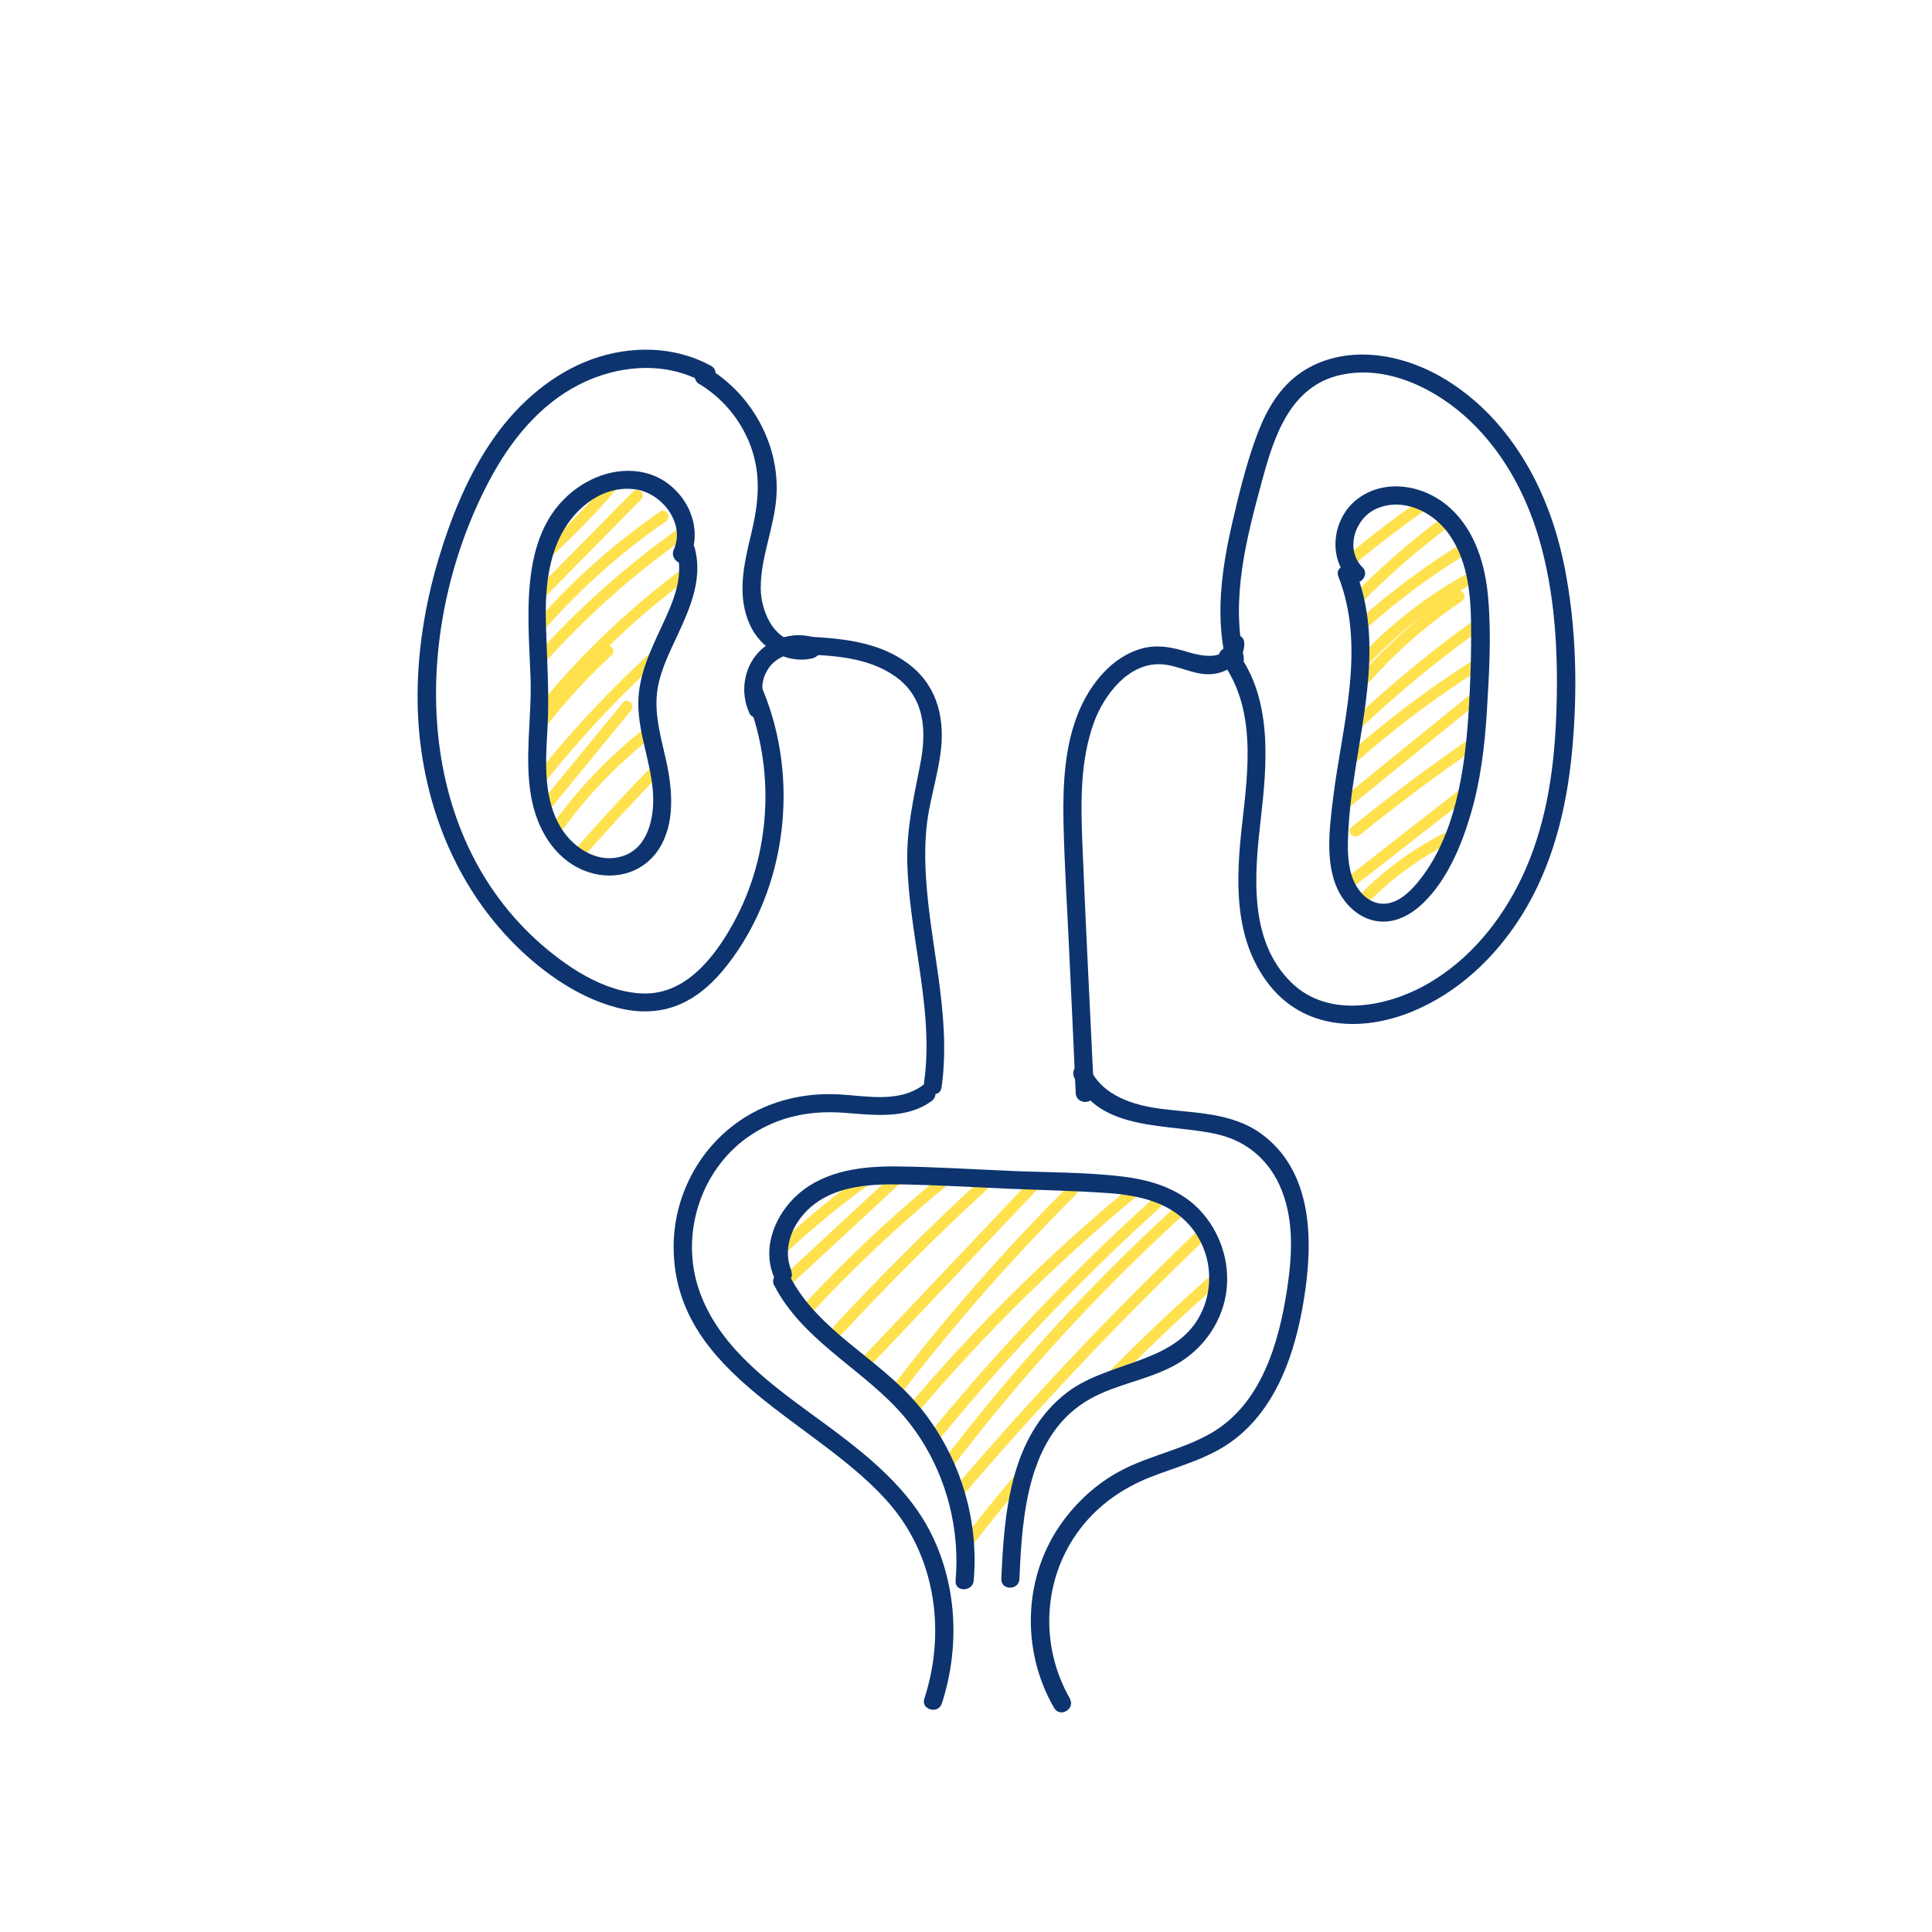 <?xml version="1.0" encoding="UTF-8"?>
<svg xmlns="http://www.w3.org/2000/svg" viewBox="0 0 128 128">
  <defs>
    <style>
      .cls-1 {
        fill: #ffe14d;
      }

      .cls-2 {
        fill: #0d346f;
      }
    </style>
  </defs>
  <g id="highlight">
    <path class="cls-1" d="M36.39,37c1.55-1.41,3.02-2.92,4.39-4.51,.31-.36-.21-.9-.53-.53-1.37,1.59-2.84,3.09-4.39,4.51-.36,.33,.17,.85,.53,.53h0Z"></path>
    <path class="cls-1" d="M35.9,39.76c2.19-2.22,4.38-4.45,6.58-6.67,.34-.34-.19-.87-.53-.53-2.19,2.22-4.38,4.45-6.58,6.67-.34,.34,.19,.87,.53,.53h0Z"></path>
    <path class="cls-1" d="M36.16,41.61c2.36-2.67,5.03-5.05,7.96-7.07,.39-.27,.02-.92-.38-.65-2.98,2.06-5.71,4.47-8.11,7.19-.32,.36,.21,.89,.53,.53h0Z"></path>
    <path class="cls-1" d="M36,44c2.81-3.13,5.95-5.94,9.38-8.36,.39-.28,.02-.93-.38-.65-3.48,2.46-6.68,5.3-9.53,8.48-.32,.36,.21,.89,.53,.53h0Z"></path>
    <path class="cls-1" d="M35.83,47.8c2.87-3.61,6.19-6.84,9.9-9.57,.38-.28,.01-.93-.38-.65-3.76,2.78-7.15,6.03-10.05,9.69-.3,.37,.23,.91,.53,.53h0Z"></path>
    <path class="cls-1" d="M36.05,48.28c1.36-1.75,2.86-3.38,4.48-4.89,.35-.33-.18-.86-.53-.53-1.62,1.51-3.12,3.15-4.48,4.89-.13,.16-.15,.37,0,.53,.13,.13,.41,.16,.53,0h0Z"></path>
    <path class="cls-1" d="M36.11,51.81c2.46-3.07,5.16-5.94,8.09-8.56,.36-.32-.17-.85-.53-.53-2.93,2.63-5.63,5.49-8.09,8.56-.3,.37,.23,.91,.53,.53h0Z"></path>
    <path class="cls-1" d="M36.41,53.65c1.8-2.19,3.59-4.38,5.39-6.57,.3-.37-.22-.9-.53-.53-1.8,2.19-3.59,4.38-5.39,6.57-.3,.37,.22,.9,.53,.53h0Z"></path>
    <path class="cls-1" d="M37.17,55.11c1.68-2.34,3.68-4.43,5.94-6.22,.38-.3-.16-.83-.53-.53-2.31,1.83-4.34,3.98-6.06,6.37-.28,.39,.37,.77,.65,.38h0Z"></path>
    <path class="cls-1" d="M38.48,56.97c1.77-2.01,3.58-3.97,5.44-5.89,.34-.35-.19-.88-.53-.53-1.86,1.92-3.68,3.88-5.44,5.89-.32,.36,.21,.89,.53,.53h0Z"></path>
    <path class="cls-1" d="M89.75,37.38c1.6-1.34,3.26-2.6,4.98-3.79,.39-.27,.02-.92-.38-.65-1.77,1.23-3.48,2.53-5.13,3.91-.37,.31,.16,.84,.53,.53h0Z"></path>
    <path class="cls-1" d="M90.24,39.9c1.85-1.86,3.83-3.59,5.94-5.15,.38-.28,.01-.94-.38-.65-2.16,1.6-4.19,3.36-6.09,5.27-.34,.34,.19,.87,.53,.53h0Z"></path>
    <path class="cls-1" d="M90.47,41.68c2.12-1.9,4.41-3.59,6.84-5.08,.41-.25,.03-.9-.38-.65-2.48,1.52-4.82,3.26-6.99,5.2-.36,.32,.17,.85,.53,.53h0Z"></path>
    <path class="cls-1" d="M90.63,44.04c2.11-2.24,4.56-4.12,7.28-5.56,.43-.23,.05-.87-.38-.65-2.77,1.47-5.28,3.39-7.43,5.68-.33,.35,.2,.88,.53,.53h0Z"></path>
    <path class="cls-1" d="M90.31,45.66c1.91-2.23,4.1-4.2,6.54-5.83,.4-.27,.02-.92-.38-.65-2.49,1.67-4.74,3.67-6.69,5.95-.31,.37,.22,.9,.53,.53h0Z"></path>
    <path class="cls-1" d="M90.18,48.21c2.42-2.27,4.98-4.39,7.68-6.34,.39-.28,.01-.93-.38-.65-2.74,1.98-5.36,4.14-7.83,6.46-.35,.33,.18,.86,.53,.53h0Z"></path>
    <path class="cls-1" d="M89.76,50.58c2.61-2.32,5.41-4.42,8.36-6.28,.41-.26,.03-.91-.38-.65-3.01,1.9-5.85,4.04-8.51,6.4-.36,.32,.17,.85,.53,.53h0Z"></path>
    <path class="cls-1" d="M89.33,53.53c2.94-2.39,5.87-4.77,8.81-7.16,.37-.3-.16-.83-.53-.53-2.94,2.39-5.87,4.77-8.81,7.16-.37,.3,.16,.83,.53,.53h0Z"></path>
    <path class="cls-1" d="M90.06,55.35c2.52-2.05,5.12-3.99,7.8-5.83,.4-.27,.02-.92-.38-.65-2.73,1.87-5.38,3.86-7.95,5.94-.37,.3,.16,.83,.53,.53h0Z"></path>
    <path class="cls-1" d="M89.57,58.83c2.68-2.09,5.37-4.18,8.05-6.28,.38-.3-.15-.82-.53-.53-2.68,2.09-5.37,4.18-8.05,6.28-.38,.3,.15,.82,.53,.53h0Z"></path>
    <path class="cls-1" d="M90.39,60.05c1.63-1.71,3.53-3.13,5.64-4.19,.43-.22,.05-.86-.38-.65-2.16,1.09-4.12,2.56-5.79,4.31-.33,.35,.2,.88,.53,.53h0Z"></path>
    <path class="cls-1" d="M52.53,84.99c2.39-2.21,4.78-4.43,7.16-6.64,.35-.33-.18-.86-.53-.53-2.39,2.21-4.78,4.43-7.16,6.64-.35,.33,.18,.86,.53,.53h0Z"></path>
    <path class="cls-1" d="M53.87,86.87c2.73-2.92,5.64-5.67,8.73-8.21,.37-.31-.16-.83-.53-.53-3.09,2.54-6,5.28-8.73,8.21-.33,.35,.2,.88,.53,.53h0Z"></path>
    <path class="cls-1" d="M52.05,83.03c1.82-1.71,3.76-3.29,5.79-4.74,.39-.28,.02-.93-.38-.65-2.09,1.48-4.08,3.1-5.94,4.86-.35,.33,.18,.86,.53,.53h0Z"></path>
    <path class="cls-1" d="M55.81,88.36c3.06-3.31,6.26-6.5,9.57-9.55,.36-.33-.18-.86-.53-.53-3.31,3.06-6.51,6.25-9.57,9.55-.33,.35,.2,.89,.53,.53h0Z"></path>
    <path class="cls-1" d="M57.46,90.69c3.83-4.04,7.65-8.08,11.48-12.11,.33-.35-.2-.88-.53-.53-3.83,4.04-7.65,8.08-11.48,12.11-.33,.35,.2,.88,.53,.53h0Z"></path>
    <path class="cls-1" d="M59.68,92.36c3.57-4.66,7.45-9.07,11.61-13.22,.34-.34-.19-.87-.53-.53-4.2,4.19-8.11,8.66-11.72,13.37-.29,.38,.36,.76,.65,.38h0Z"></path>
    <path class="cls-1" d="M60.85,93.52c4.38-5.15,9.21-9.92,14.42-14.23,.37-.31-.16-.84-.53-.53-5.21,4.31-10.04,9.08-14.42,14.23-.31,.37,.22,.9,.53,.53h0Z"></path>
    <path class="cls-1" d="M62.19,95.41c4.49-5.49,9.39-10.64,14.65-15.4,.36-.32-.17-.85-.53-.53-5.26,4.76-10.16,9.91-14.65,15.4-.3,.37,.22,.9,.53,.53h0Z"></path>
    <path class="cls-1" d="M62.97,97.37c4.59-6.06,9.74-11.69,15.36-16.82,.36-.33-.17-.86-.53-.53-5.67,5.17-10.84,10.86-15.48,16.97-.29,.38,.36,.76,.65,.38h0Z"></path>
    <path class="cls-1" d="M63.72,99.17c5.05-5.92,10.39-11.58,16.01-16.96,.35-.33-.18-.86-.53-.53-5.62,5.38-10.96,11.04-16.01,16.96-.31,.37,.22,.9,.53,.53h0Z"></path>
    <path class="cls-1" d="M73.67,91.75c2.31-2.37,4.71-4.64,7.2-6.82,.36-.32-.17-.85-.53-.53-2.49,2.18-4.89,4.45-7.2,6.82-.34,.35,.19,.88,.53,.53h0Z"></path>
    <path class="cls-1" d="M64.45,102.35c1.35-1.74,2.75-3.45,4.19-5.12,.31-.36-.21-.9-.53-.53-1.44,1.67-2.84,3.38-4.19,5.12-.12,.16-.15,.37,0,.53,.13,.13,.41,.16,.53,0h0Z"></path>
  </g>
  <g id="outline">
    <g>
      <path class="cls-2" d="M47.09,24.23c-2.42-1.32-5.31-1.35-7.87-.43s-4.83,2.85-6.46,5.16c-1.71,2.41-2.85,5.23-3.7,8.05-.93,3.12-1.45,6.39-1.39,9.65,.11,5.7,2.1,11.36,6.06,15.53,1.91,2.01,4.4,3.84,7.11,4.56,1.39,.37,2.85,.37,4.18-.2s2.35-1.56,3.21-2.67c3.92-5.07,4.75-12.3,2.31-18.18-.29-.7-1.45-.39-1.16,.32,2.02,4.87,1.74,10.57-.82,15.19-1.24,2.23-3.14,4.69-5.95,4.61-2.62-.07-5.2-1.84-7.08-3.55-8.4-7.68-8.13-20.99-3.09-30.47,1.37-2.58,3.28-4.97,5.93-6.32,2.51-1.28,5.6-1.57,8.13-.2,.68,.37,1.29-.67,.61-1.04h0Z"></path>
      <path class="cls-2" d="M46.31,25.43c1.56,.93,2.77,2.39,3.41,4.09,.75,2,.52,3.9,.03,5.93s-.94,4.07-.05,5.98c.72,1.55,2.44,2.6,4.15,2.18,.75-.18,.43-1.34-.32-1.16-2.04,.5-3.12-1.8-3.13-3.46-.01-2.08,.9-4.04,1.04-6.11,.23-3.39-1.62-6.74-4.51-8.48-.66-.4-1.27,.64-.61,1.04h0Z"></path>
      <path class="cls-2" d="M50.7,46.64c-.03-.07-.03-.07-.01-.02-.01-.04-.03-.07-.04-.11-.02-.06-.04-.11-.05-.17-.02-.08-.04-.16-.06-.23,0-.02-.03-.19-.01-.08-.02-.14-.02-.28-.02-.42,0-.06,0-.12,0-.18,0-.04,0-.08,.01-.12,0,.06,0,.05,0-.02,.03-.13,.05-.26,.09-.38,.02-.07,.04-.13,.07-.2-.04,.09,.03-.06,.04-.08,.06-.13,.13-.25,.21-.37,.02-.03,.05-.07,.07-.1-.03,.03-.03,.03,0,0,.04-.05,.09-.11,.14-.16,.04-.04,.08-.08,.13-.12,.02-.01,.18-.15,.11-.09,.1-.08,.21-.15,.32-.21,.06-.03,.12-.06,.18-.09,.12-.06-.04,0,.08-.03,.13-.05,.26-.09,.4-.12,.08-.02,.15-.03,.23-.05-.1,.02,.05,0,.08,0,.14-.01,.28-.01,.41,0,.06,0,.12,0,.18,.01-.12-.01,.11,.02,.13,.03,.14,.03,.27,.07,.4,.12,.3,.11,.66-.13,.74-.42,.09-.33-.11-.63-.42-.74-1.31-.48-2.91-.1-3.86,.93-1.01,1.09-1.21,2.72-.59,4.05,.14,.29,.56,.37,.82,.22,.3-.18,.35-.53,.22-.82h0Z"></path>
      <path class="cls-2" d="M53.04,43.34c2.15,.09,4.46,.19,6.28,1.48,1.97,1.4,2.08,3.62,1.65,5.81s-.92,4.29-.86,6.55,.45,4.54,.78,6.79c.38,2.56,.7,5.18,.33,7.76-.11,.76,1.05,1.08,1.16,.32,.7-4.98-.92-9.8-1.07-14.75-.04-1.25,.02-2.5,.26-3.73s.56-2.37,.73-3.58c.32-2.22-.12-4.4-1.94-5.87-2.07-1.67-4.76-1.85-7.31-1.96-.77-.03-.77,1.17,0,1.2h0Z"></path>
      <path class="cls-2" d="M72.48,72.42c-.26-5.59-.56-11.19-.78-16.78-.1-2.59-.12-5.29,.77-7.76,.67-1.84,2.3-3.99,4.47-3.87,1.25,.07,2.36,.87,3.65,.61,.99-.2,1.85-.93,1.85-1.99,0-.77-1.2-.77-1.2,0,0,1.18-1.79,.8-2.43,.6-1.05-.32-2.05-.56-3.14-.27-1.97,.53-3.4,2.31-4.17,4.12-.98,2.31-1.09,4.93-1.04,7.41,.06,2.8,.24,5.6,.37,8.39,.15,3.18,.3,6.37,.44,9.55,.04,.77,1.24,.77,1.2,0h0Z"></path>
      <path class="cls-2" d="M82.41,43.56c-.88-3.93,.18-7.93,1.21-11.73,.79-2.92,1.86-6.25,5.2-6.99,3.12-.69,6.36,.94,8.57,3.04,2.4,2.28,3.93,5.29,4.76,8.47,.95,3.62,1.1,7.46,.95,11.19s-.73,7.41-2.34,10.73c-1.34,2.77-3.38,5.27-6.05,6.84s-6.66,2.44-9.17-.03c-2.85-2.8-2.42-7.21-2.01-10.82s.82-7.94-1.61-11.13c-.46-.61-1.5,0-1.04,.61,2.38,3.13,1.82,7.25,1.41,10.89s-.58,7.55,1.77,10.58,6.19,3.15,9.45,1.83c3.09-1.26,5.58-3.62,7.33-6.43,2.04-3.28,2.97-7.1,3.32-10.91,.37-4,.28-8.16-.5-12.11-.7-3.55-2.15-6.96-4.58-9.68-2.23-2.49-5.41-4.41-8.83-4.42-1.65,0-3.27,.49-4.54,1.56s-2.02,2.59-2.56,4.12c-.64,1.8-1.1,3.69-1.53,5.56-.46,2-.8,4.05-.76,6.1,.02,1.03,.15,2.05,.37,3.05,.17,.75,1.33,.43,1.16-.32h0Z"></path>
      <path class="cls-2" d="M61.13,71.91c-1.59,1.15-3.65,.71-5.48,.6s-3.71,.2-5.42,1.03c-3.45,1.69-5.62,5.29-5.6,9.12,.05,8.61,9.74,11.51,14.44,17.13,2.95,3.54,3.58,8.43,2.17,12.75-.24,.74,.92,1.05,1.16,.32,1.18-3.64,1.03-7.7-.66-11.16s-4.98-5.83-8.05-8.07-6.29-4.7-7.45-8.39,.29-7.96,3.58-10.09c1.83-1.19,3.87-1.58,6.02-1.43,1.99,.14,4.16,.47,5.88-.77,.62-.45,.02-1.49-.61-1.04h0Z"></path>
      <path class="cls-2" d="M70.9,112.56c-2.05-3.54-1.82-8.02,.67-11.28,1.2-1.57,2.81-2.69,4.63-3.41s3.84-1.21,5.46-2.41c2.95-2.18,4.17-5.91,4.73-9.39,.62-3.81,.62-8.46-2.85-10.97-1.91-1.38-4.33-1.35-6.56-1.63-1.85-.23-3.96-.86-4.78-2.71-.31-.71-1.34-.1-1.04,.61,1.63,3.71,6.37,3.02,9.58,3.8,2,.49,3.46,1.83,4.2,3.75,.8,2.07,.66,4.36,.33,6.51-.54,3.54-1.69,7.55-4.98,9.49-1.79,1.05-3.87,1.45-5.73,2.36-1.64,.8-3.04,2.02-4.12,3.48-2.66,3.6-2.83,8.55-.6,12.4,.39,.67,1.42,.06,1.04-.61h0Z"></path>
      <path class="cls-2" d="M45.69,37c.79-1.74,.13-3.72-1.33-4.88-1.61-1.28-3.83-1.14-5.55-.15-4.54,2.62-3.82,8.51-3.66,12.93,.09,2.62-.42,5.28,.04,7.89,.37,2.05,1.47,4.04,3.47,4.87,1.81,.75,3.88,.29,4.98-1.39s.92-3.94,.5-5.85c-.31-1.42-.74-2.84-.63-4.31,.09-1.2,.59-2.34,1.09-3.41,.93-2.02,2.04-4.13,1.42-6.42-.2-.74-1.36-.43-1.16,.32,.46,1.71-.31,3.37-1.02,4.9-.75,1.61-1.54,3.25-1.55,5.07-.01,2.08,.88,4.02,.98,6.08,.07,1.53-.33,3.51-1.99,4.06-1.79,.59-3.53-.68-4.31-2.21-.97-1.9-.82-4.13-.7-6.19,.13-2.3-.03-4.56-.1-6.86-.06-2.04,.06-4.2,1.02-6.05s2.86-3.3,4.97-2.97c1.71,.27,3.26,2.26,2.48,3.98-.32,.7,.72,1.31,1.04,.61h0Z"></path>
      <path class="cls-2" d="M90.27,37.59c-1.18-1.19-.51-3.26,.93-3.89,1.74-.76,3.69,.18,4.74,1.61,1.24,1.69,1.49,3.84,1.52,5.88s-.04,4.09-.17,6.13c-.25,3.79-.89,8.22-3.44,11.23-.57,.67-1.38,1.39-2.32,1.32-1-.07-1.7-.98-1.98-1.87-.31-1-.27-2.09-.21-3.13s.18-2.1,.34-3.14c.67-4.56,1.9-9.38,.15-13.86-.28-.71-1.44-.4-1.16,.32,1.86,4.75,.24,9.87-.35,14.7-.26,2.15-.64,4.91,.74,6.76,.61,.82,1.52,1.4,2.56,1.41s1.97-.55,2.69-1.25c1.56-1.52,2.5-3.75,3.11-5.81,.67-2.24,.95-4.58,1.09-6.9,.15-2.45,.3-4.98,.09-7.43-.18-2.19-.84-4.48-2.52-6.01s-4.31-2.01-6.16-.59c-1.63,1.25-1.99,3.86-.5,5.36,.54,.55,1.39-.3,.85-.85h0Z"></path>
      <path class="cls-2" d="M52.44,84.21c-.69-1.66,.19-3.44,1.55-4.46,1.61-1.21,3.8-1.31,5.73-1.28,2.33,.04,4.65,.18,6.98,.28s4.53,.14,6.78,.3c1.97,.15,4,.59,5.35,2.15,1.22,1.42,1.6,3.38,1.01,5.16-1.36,4.05-6.21,3.65-9.14,5.89-3.78,2.89-4.17,7.98-4.36,12.36-.03,.77,1.17,.77,1.2,0,.18-4.23,.53-9.63,4.72-11.95,1.79-.99,3.88-1.25,5.66-2.26,1.69-.95,2.93-2.62,3.28-4.53s-.2-3.92-1.47-5.43c-1.36-1.63-3.39-2.26-5.43-2.5-2.39-.28-4.83-.26-7.24-.36s-5.04-.27-7.57-.3c-2.3-.03-4.79,.25-6.59,1.82-1.51,1.31-2.44,3.51-1.64,5.45,.29,.7,1.45,.4,1.16-.32h0Z"></path>
      <path class="cls-2" d="M51.3,85.17c1.82,3.51,5.47,5.33,8.1,8.12,2.87,3.04,4.27,7.28,3.91,11.43-.07,.77,1.13,.76,1.2,0,.37-4.2-1-8.47-3.73-11.69-2.58-3.05-6.56-4.83-8.45-8.47-.36-.69-1.39-.08-1.04,.61h0Z"></path>
    </g>
  </g>
</svg>
